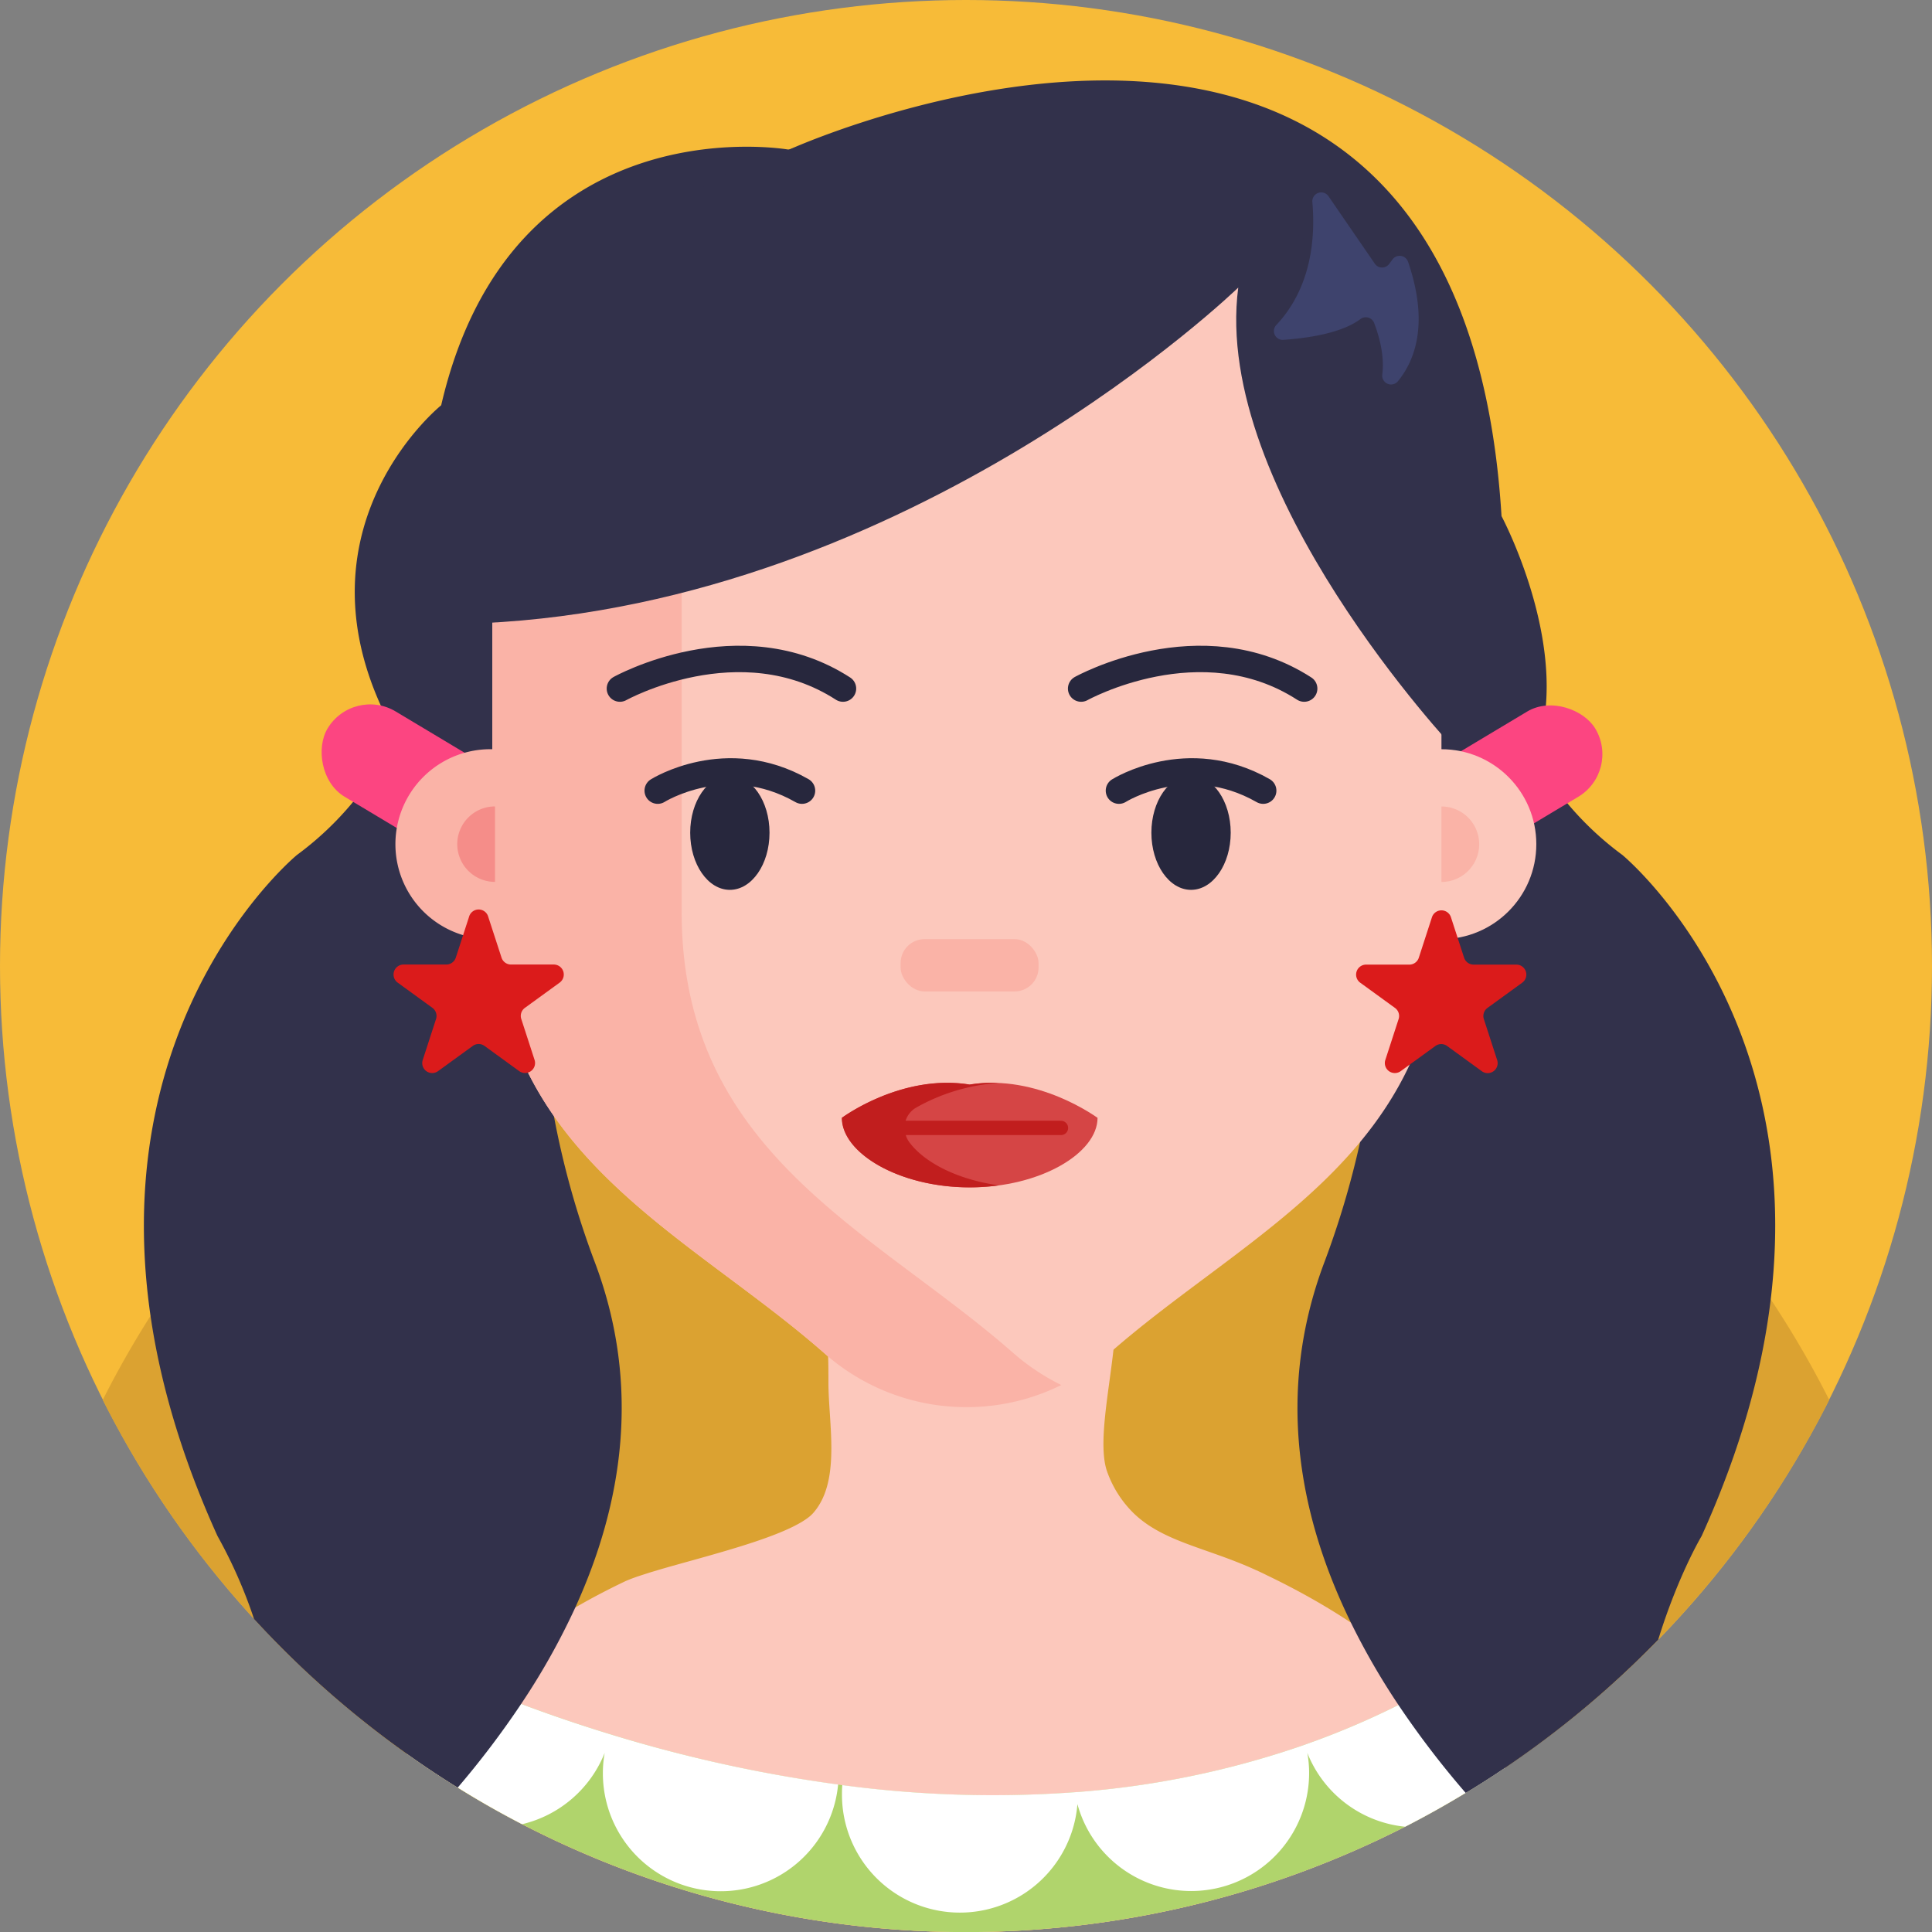 <svg xmlns="http://www.w3.org/2000/svg" viewBox="0 0 512 512"><rect x="0" y="0" width="512" height="512" fill="#808080" stroke="none"/><circle cx="256" cy="256" r="256" fill="#f7bb38"/><path fill="#dba231" d="M484.77,371a257.52,257.52,0,0,1-86,97.5q-4.29,2.89-8.69,5.6c-.56.34-1.12.69-1.68,1q-7.86,4.78-16.09,9a256.38,256.38,0,0,1-234-.67q-8.72-4.5-17-9.67c-.59-.35-1.17-.71-1.75-1.08q-6-3.78-11.77-7.9A257.24,257.24,0,0,1,27.23,371a257,257,0,0,1,87.58-98.58q8.52-5.64,17.51-10.63h0q5.19-2.87,10.53-5.5l1.36-.67a253.76,253.76,0,0,1,69.64-22.17A257.31,257.31,0,0,1,255.31,230H256a255,255,0,0,1,109.85,24.7l1.93.93q6.24,3,12.29,6.39,6.71,3.74,13.16,7.84A256.84,256.84,0,0,1,484.77,371Z"/><path fill="#fcc8bc" d="M398,467.37l.83,1.13q-4.29,2.89-8.69,5.6c-.56.34-1.12.69-1.68,1q-7.86,4.78-16.09,9a256.38,256.38,0,0,1-234-.67q-8.72-4.5-17-9.67c-.59-.35-1.17-.71-1.75-1.08q-6-3.78-11.77-7.9l.07-.09c.39-.5.78-1,1.18-1.49l1.2-1.48,1.22-1.47q3.07-3.66,6.41-7.15L119,452l.47-.48c.38-.38.75-.76,1.14-1.14L122,449c.93-.9,1.88-1.8,2.84-2.68q4.62-4.26,9.7-8.22a160.43,160.43,0,0,1,18-12.14q6.16-3.57,12.9-6.79c.36-.17.76-.35,1.21-.52l.36-.15c.35-.13.71-.28,1.1-.41s.64-.24,1-.35l1.34-.44,1.77-.57,2.11-.63c2-.6,4.25-1.22,6.59-1.88l2.75-.76c3.14-.88,6.43-1.8,9.63-2.76,8.71-2.59,16.9-5.47,20.9-8.54a8.46,8.46,0,0,0,1.4-1.3c7.31-8.45,3.94-23.6,3.94-34.57,0-2.53,0-4.77-.08-6.8h0c-.56-22.79-3.18-15.78,16.06-22.23a32.4,32.4,0,0,1,4.85-.78h0c13.4-1.5,48.08-3,52.11.78,3.72,3.49,3.6,11.48,2.6,20.44h0c-1.33,12-4.24,25.75-1.56,32.62a29,29,0,0,0,7.08,10.87c7.91,7.5,19.3,9,32.06,14.82l.88.39c.78.37,1.57.74,2.34,1.13a4.49,4.49,0,0,1,.44.21q5.56,2.69,10.76,5.61,5.69,3.19,10.9,6.65,6.39,4.2,12.12,8.79,5,4,9.55,8.26,1.55,1.44,3,2.91l1.39,1.38q3.81,3.84,7.28,7.87c.51.59,1,1.18,1.51,1.78s1.16,1.39,1.72,2.09,1,1.23,1.48,1.85C396.7,465.72,397.33,466.54,398,467.37Z"/><path fill="#b0d46c" d="M398,467.37l.83,1.13q-4.29,2.89-8.69,5.6c-.56.34-1.12.69-1.68,1q-7.86,4.78-16.09,9a256.38,256.38,0,0,1-234-.67q-8.72-4.5-17-9.67c-.59-.35-1.17-.71-1.75-1.08q-6-3.78-11.77-7.9l.07-.09c.39-.5.78-1,1.18-1.49l1.2-1.48,1.22-1.47q3.07-3.66,6.41-7.15L119,452l.47-.48c.38-.38.75-.76,1.14-1.14L122,449c.93-.9,1.88-1.8,2.84-2.68,3.93,1.64,8.39,3.42,13.33,5.27,6.91,2.59,14.75,5.31,23.37,7.95l.19.06a377.65,377.65,0,0,0,60.38,13.34l1.08.15a299.82,299.82,0,0,0,61.62,1.88l.77-.05a237.49,237.49,0,0,0,60.07-12.5,2,2,0,0,0,.29-.11,214.22,214.22,0,0,0,24.67-10.47q4.54-2.26,9-4.79,1.55,1.44,3,2.91l1.39,1.38q3.81,3.84,7.28,7.87c.51.59,1,1.18,1.51,1.78s1.16,1.39,1.72,2.09,1,1.23,1.48,1.85C396.7,465.72,397.33,466.54,398,467.37Z"/><path fill="#fff" d="M398 467.37l.83 1.13q-4.29 2.89-8.69 5.6c-.56.34-1.12.69-1.68 1q-7.86 4.78-16.09 9a31.25 31.25 0 0 1-25.92-19.58 29.93 29.93 0 0 1 .48 5.39 31.25 31.25 0 0 1-61.4 8.2 31.25 31.25 0 0 1-62.4-2.49c0-.86 0-1.71.1-2.55a299.82 299.82 0 0 0 61.62 1.88l.77-.05a237.49 237.49 0 0 0 60.07-12.5 2 2 0 0 0 .29-.11 214.22 214.22 0 0 0 24.67-10.47q4.54-2.26 9-4.79 1.55 1.44 3 2.91l1.39 1.38q3.81 3.84 7.28 7.87c.51.59 1 1.18 1.51 1.78s1.16 1.39 1.72 2.09 1 1.23 1.48 1.85C396.7 465.72 397.33 466.54 398 467.37zM222.11 472.91a31.24 31.24 0 0 1-62.34-3 29.93 29.93 0 0 1 .48-5.39 31.34 31.34 0 0 1-21.88 18.91q-8.72-4.5-17-9.67c-.59-.35-1.17-.71-1.75-1.08q-6-3.78-11.77-7.9l.07-.09c.39-.5.78-1 1.18-1.49l1.2-1.48 1.22-1.47q3.07-3.66 6.41-7.15L119 452l.47-.48c.38-.38.75-.76 1.14-1.14L122 449c.93-.9 1.88-1.8 2.84-2.68 3.93 1.64 8.39 3.42 13.33 5.27 6.91 2.59 14.75 5.31 23.37 7.95l.19.06A377.65 377.65 0 0 0 222.11 472.91z"/><path fill="#32314b" d="M469.26,344.34c-2.24,18.73-7.85,39.65-18.32,62.74,0,0-6.21,10.35-11.5,27.46a256.44,256.44,0,0,1-40.65,34q-4.29,2.89-8.69,5.6c-.56.34-1.12.69-1.68,1a240.12,240.12,0,0,1-17.81-23.3A187.59,187.59,0,0,1,358,430c-13.75-28.09-20-60.81-7.13-95.22a234.49,234.49,0,0,0,9.56-32.09,203.21,203.21,0,0,0,4-26.47c.33-4.06.64-8.2.91-12.3.18-2.79.35-5.56.48-8.26,0-.32,0-.63.05-.93.19-4,.32-7.81.37-11.37.11-8.14-.21-14.84-1.23-18.55l1.56-1.72.58-.64-.77-.07-9.46-.82-30.82-2.7L305.44,217,251,212.26,255.31,230l.91,3.73a409.88,409.88,0,0,1-42.36-.27q-7.14-.45-13.74-1.12c-5.13-.51-10-1.13-14.68-1.82-1.63-.24-3.22-.49-4.79-.75a243,243,0,0,1-37.13-9c-1.81-.6-3.54-1.21-5.19-1.81l4.44,4.9.85.94c-1.49,5.45-1.48,17.39-.8,30.85,0,.22,0,.44,0,.67.13,2.54.28,5.14.45,7.76.27,4,.57,8.13.9,12.13q.82,9.92,2.64,19.67a.06.06,0,0,0,0,0,228.17,228.17,0,0,0,10.91,38.85c12.28,32.77,7.17,64-5.22,91.18a183.57,183.57,0,0,1-14.38,25.63,235.26,235.26,0,0,1-16.82,22.19c-.59-.35-1.17-.71-1.75-1.08q-6-3.78-11.77-7.9a256,256,0,0,1-40.46-35.71,128.75,128.75,0,0,0-9.69-22c-9.67-21.32-15.19-40.8-17.75-58.41C28.22,268,78.71,226.56,78.71,226.56a83.64,83.64,0,0,0,14.88-14.07A53.4,53.4,0,0,0,104,193.18c-1.14-2.1-2.16-4.17-3.08-6.2h0c-22.13-48.94,16-79.58,16-79.58C135.49,27.26,208,39.47,209,39.65a.42.42,0,0,0,.12,0c5-2.24,178-78.38,188.8,97.13,0,0,13.74,25.7,11.77,50A47.57,47.57,0,0,1,407,199.64a58.33,58.33,0,0,0,8.37,13.24,83.67,83.67,0,0,0,14.56,13.68S478.6,266.56,469.26,344.34Z"/><rect width="64.03" height="26.34" x="82.26" y="196.36" fill="#fc4581" rx="13.17" transform="rotate(30.93 114.266 209.5)"/><rect width="64.03" height="26.34" x="363.3" y="196.36" fill="#fc4581" rx="13.17" transform="rotate(149.07 395.311 209.542)"/><path fill="#fcc8bc" d="M382,156.21v85.53c0,63.82-50.78,84.25-87.8,116.71a57,57,0,0,1-75.91,0c-37-32.46-87.8-52.89-87.8-116.71V156.21c0-2.9.09-5.78.29-8.62,4-58.76,49.16-105.43,105-107.83,1.51-.08,3-.11,4.56-.11h31.85c59.29,0,107.6,49.86,109.74,112.22C382,153.31,382,154.76,382,156.21Z"/><path fill="#fab3a7" d="M180.65,241.75V156.21C180.65,95.12,224.92,45,281.3,40.06c-3-.28-6.08-.41-9.17-.41H240.29c-60.66,0-109.83,52.19-109.83,116.56v42.34a25.17,25.17,0,1,0,0,50.33h.24c3.65,58.25,52,78.37,87.56,109.57a56.79,56.79,0,0,0,63,8.6,58.61,58.61,0,0,1-12.86-8.6C231.42,326,180.65,305.56,180.65,241.75Z"/><circle cx="381.97" cy="223.72" r="25.17" fill="#fcc8bc"/><path fill="none" stroke="#27273d" stroke-linecap="round" stroke-miterlimit="10" stroke-width="7" d="M164.28 182.48s31.73-17.67 59.12 0M286.51 182.48s31.72-17.67 59.11 0"/><rect width="36.56" height="13.86" x="238.67" y="248.88" fill="#fab3a7" rx="6.35"/><path fill="#f58d89" d="M131.18,213.71a10,10,0,0,0,0,20Z"/><path fill="#fab3a7" d="M382,233.73a10,10,0,0,0,0-20Z"/><ellipse cx="193.42" cy="220.68" fill="#27273d" rx="10.51" ry="15.14"/><ellipse cx="315.64" cy="220.68" fill="#27273d" rx="10.51" ry="15.14"/><path fill="none" stroke="#27273d" stroke-linecap="round" stroke-miterlimit="10" stroke-width="7" d="M174.3 209.53s18.16-11.47 38.24 0M296.53 209.53s18.16-11.47 38.23 0"/><path fill="#d54545" d="M257,287.43c-18.1-2.94-33.86,8.81-33.86,8.81,0,9.35,15.16,18.43,33.86,18.43h0c18.7,0,33.86-9.08,33.86-18.43C290.81,296.24,275.05,284.49,257,287.43Z"/><path fill="#c11e1e" d="M281,297h-41a6.07,6.07,0,0,1,2.84-3.5A51.11,51.11,0,0,1,264.69,287a35.79,35.79,0,0,0-7.74.42c-18.09-2.94-33.86,8.81-33.86,8.81,0,9.34,15.16,18.43,33.86,18.43a57.2,57.2,0,0,0,7.76-.53c-10.87-1.5-19.73-6-23.77-11.48a6.22,6.22,0,0,1-.9-1.85h41a1.89,1.89,0,1,0,0-3.77Z"/><path fill="#32314b" d="M385.54,155v43.54s-64.47-68.37-57.39-122.33c0,0-86.19,83.68-200.52,88.94h-.74V155c0-3,.09-5.94.3-8.87,4.16-60.42,50.55-108.42,108-110.89,1.55-.09,3.13-.11,4.69-.11h32.75c61,0,110.66,51.28,112.86,115.41C385.52,152,385.54,153.51,385.54,155Z"/><path fill="#3e436d" d="M347.79,53.56c.8,9.18-.12,22.48-9.49,32.5a2.34,2.34,0,0,0,1.86,4c6.21-.43,15.32-1.72,20.35-5.49a2.36,2.36,0,0,1,3.64,1c1.26,3.29,2.83,8.62,2.16,13.71a2.35,2.35,0,0,0,4.17,1.73c4.49-5.49,8.27-15.29,2.67-31.64a2.36,2.36,0,0,0-4.12-.62l-.87,1.18a2.34,2.34,0,0,1-3.82-.05L352.06,52A2.35,2.35,0,0,0,347.79,53.56Z"/><path fill="#db1b1b" d="M129.4 243l3.51 10.78a2.64 2.64 0 0 0 2.52 1.83h11.33a2.65 2.65 0 0 1 1.56 4.79l-9.17 6.66a2.63 2.63 0 0 0-1 3l3.5 10.78a2.65 2.65 0 0 1-4.08 3l-9.17-6.66a2.63 2.63 0 0 0-3.11 0l-9.17 6.66a2.64 2.64 0 0 1-4.07-3l3.5-10.78a2.65 2.65 0 0 0-1-3l-9.17-6.66a2.65 2.65 0 0 1 1.55-4.79h11.34a2.65 2.65 0 0 0 2.52-1.83l3.5-10.78A2.64 2.64 0 0 1 129.4 243zM384.49 243L388 253.8a2.65 2.65 0 0 0 2.52 1.83h11.34a2.65 2.65 0 0 1 1.55 4.79l-9.17 6.66a2.65 2.65 0 0 0-1 3l3.5 10.78a2.64 2.64 0 0 1-4.07 3l-9.17-6.66a2.63 2.63 0 0 0-3.11 0l-9.18 6.66a2.65 2.65 0 0 1-4.07-3l3.5-10.78a2.63 2.63 0 0 0-1-3l-9.17-6.66a2.65 2.65 0 0 1 1.56-4.79h11.33A2.64 2.64 0 0 0 376 253.8l3.5-10.78A2.65 2.65 0 0 1 384.49 243z"/></svg>